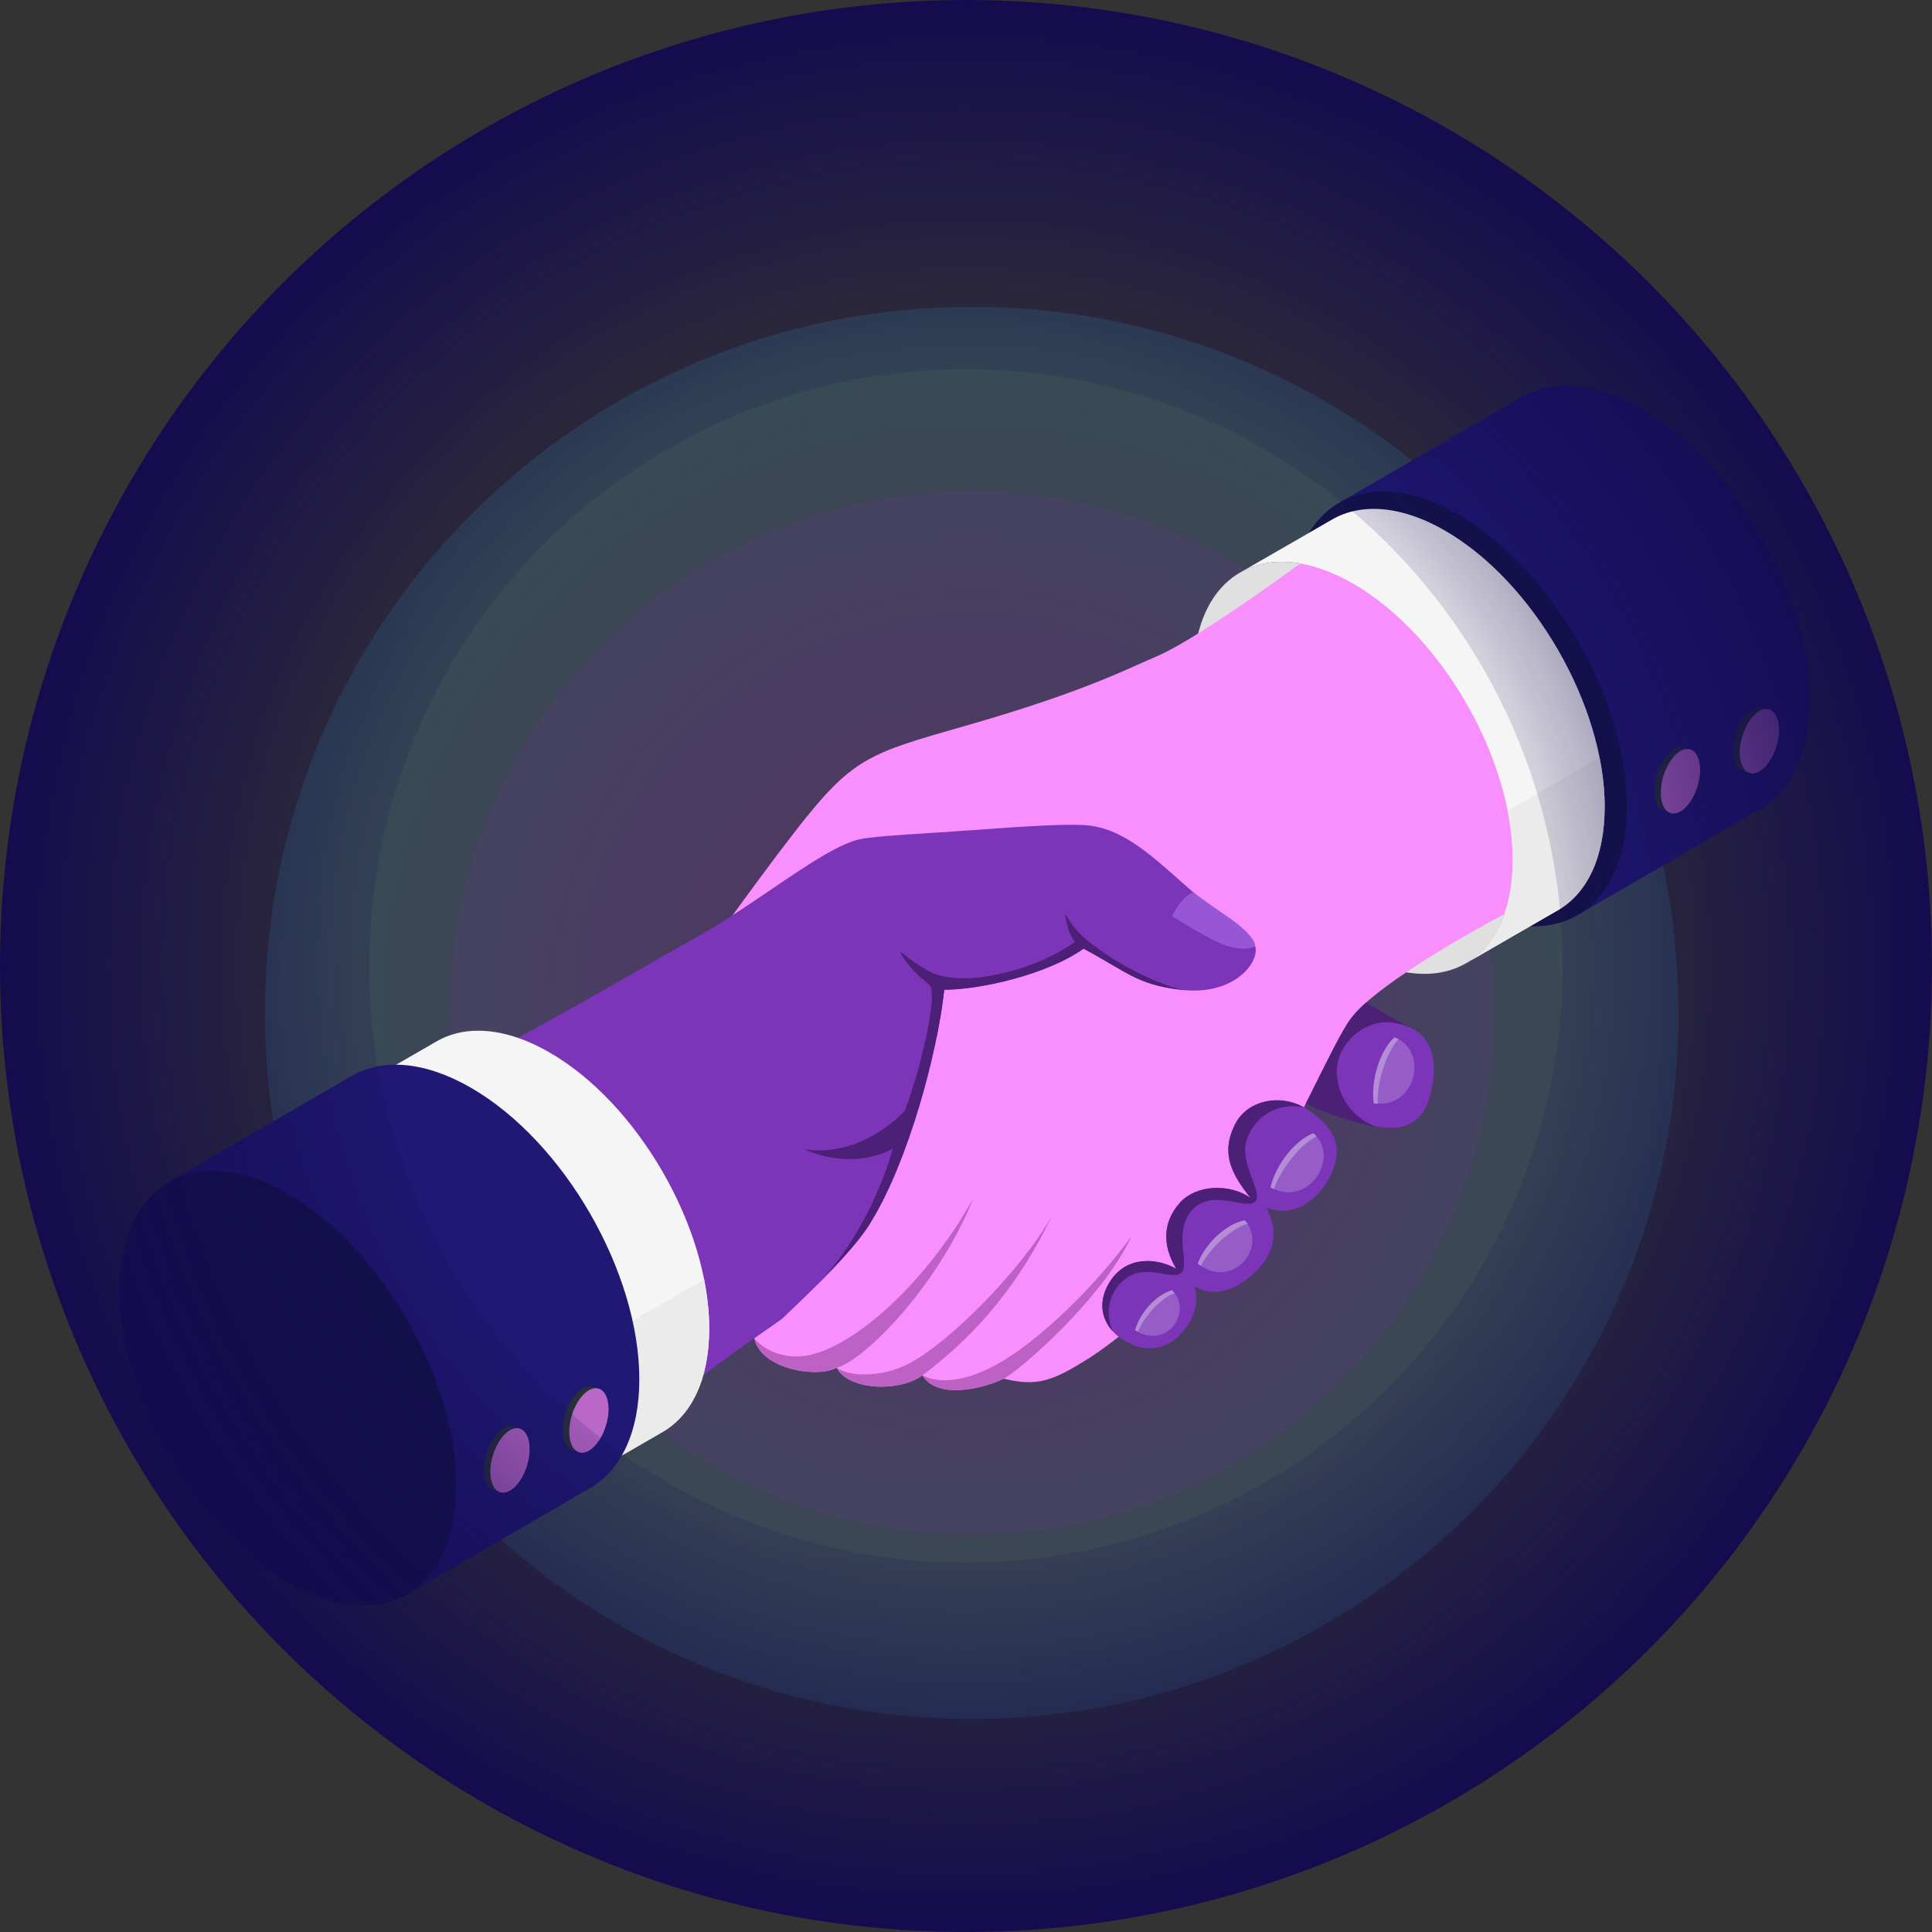 <svg width="680" height="680" viewBox="0 0 680 680" fill="none" xmlns="http://www.w3.org/2000/svg">
  <rect x="0" y="0" width="680" height="680" fill="#333333" stroke="none"/>
  <g clip-path="url(#clip0_72_1437)">
    <path opacity="0.17"
      d="M342.016 605.014C479.396 605.014 590.764 493.753 590.764 356.507C590.764 219.26 479.396 108 342.016 108C204.636 108 93.268 219.26 93.268 356.507C93.268 493.753 204.636 605.014 342.016 605.014Z"
      fill="url(#paint0_radial_72_1437)" />
    <path opacity="0.14"
      d="M342.016 539.988C443.448 539.988 525.675 457.841 525.675 356.507C525.675 255.173 443.448 173.026 342.016 173.026C240.584 173.026 158.356 255.173 158.356 356.507C158.356 457.841 240.584 539.988 342.016 539.988Z"
      fill="#7C34B8" />
    <path
      d="M488.79 206.515L471.742 176.741L535.724 139.632C535.724 139.632 535.765 139.605 535.778 139.605L535.847 139.564C546.565 133.445 561.357 134.36 577.681 143.77C610.437 162.659 636.987 208.618 636.987 246.396C636.987 265.326 630.315 278.615 619.542 284.789L555.041 322.198L537.515 291.604C512.414 272.264 492.646 237.833 488.763 206.501L488.79 206.515Z"
      fill="#201874" />
    <path
      d="M513.289 181.111C546.046 200 572.595 245.959 572.595 283.737C572.595 321.529 546.046 336.839 513.289 317.95C480.533 299.061 453.983 253.102 453.983 215.324C453.983 177.533 480.533 162.222 513.289 181.111Z"
      fill="#131249" />
    <path
      d="M582.302 278.342C582.302 284.215 585.391 287.193 589.219 284.994C593.047 282.795 596.137 276.239 596.137 270.366C596.137 264.493 593.047 261.516 589.219 263.715C585.405 265.914 582.302 272.469 582.302 278.342Z"
      fill="#263238" />
    <path
      d="M610.082 264.261C610.082 270.134 613.172 273.111 617 270.912C620.828 268.713 623.917 262.158 623.917 256.285C623.917 250.412 620.828 247.434 617 249.633C613.185 251.832 610.082 258.388 610.082 264.261Z"
      fill="#263238" />
    <path
      d="M584.544 278.957C584.544 284.83 587.634 287.807 591.462 285.608C595.276 283.409 598.379 276.854 598.379 270.981C598.379 265.108 595.29 262.13 591.462 264.329C587.647 266.528 584.544 273.084 584.544 278.957Z"
      fill="#BA68C8" />
    <path
      d="M612.338 264.875C612.338 270.748 615.428 273.726 619.256 271.527C623.083 269.328 626.173 262.772 626.173 256.899C626.173 251.026 623.083 248.049 619.256 250.248C615.441 252.447 612.338 259.003 612.338 264.875Z"
      fill="#BA68C8" />
    <path
      d="M476.24 205.422C507.273 223.328 532.442 266.87 532.442 302.681C532.442 338.492 507.273 353.01 476.24 335.105C445.206 317.199 420.037 273.658 420.037 237.846C420.037 202.035 445.206 187.53 476.24 205.422Z"
      fill="#E0E0E0" />
    <path
      d="M147.788 383.249C185.316 364.825 228.435 339.12 245.469 329.669C266.208 318.169 290.106 298.023 302.724 295.346L332.323 348.353L442.827 378.387L275.19 464.214L265.456 471.029C244.498 485.739 228.202 498.727 206.465 516.128L147.761 383.249H147.788Z"
      fill="#7C34B8" />
    <path
      d="M282.983 404.556C301.727 412.423 314.222 404.2 314.222 404.2C314.222 404.2 307.537 431.53 287.55 452.29C282.067 457.986 284.378 458.532 290.598 456.347L351.012 425.411L363.63 368.171L332.35 348.353C331.954 350.989 327.825 355.592 327.825 355.592C325.132 373.402 318.515 390.884 318.515 390.884C318.515 390.884 304.01 407.601 282.997 404.542L282.983 404.556Z"
      fill="#4D2077" />
    <path
      d="M531.923 320.422C531.923 320.422 483.554 345.539 474.517 359.798C465.481 374.057 443.511 425.097 432.56 436.037C421.61 446.977 396.687 469.472 383.795 477.708C370.288 486.326 364.983 488.047 353.226 485.247C346.568 488.593 329.917 492.854 324.681 484.072C316.587 490.027 298.733 489.467 294.453 481.382C287.782 485.179 267.767 481.983 265.484 471.029L275.218 464.214C286.797 453.178 301.439 439.206 306.935 429.509C319.595 408.68 329.917 371.203 332.336 348.353L302.738 295.346C301.986 295.51 301.193 295.729 300.359 296.016C299.977 296.152 299.58 296.289 299.184 296.439C288.793 300.4 273.222 312.214 257.828 322.171C263.761 314.058 271.554 303.309 279.853 292.628C300.031 266.665 305.431 265.285 339.651 255.506C381.922 243.432 397.384 235.087 406.886 231.113C423.305 224.243 467.108 191.423 467.108 191.423L531.923 320.422Z"
      fill="#F88FFD" />
    <path
      d="M530.98 320.849C551.913 311.951 556.119 274.769 540.374 237.802C524.629 200.835 494.896 178.081 473.962 186.979C453.029 195.878 448.823 233.059 464.568 270.026C480.313 306.994 510.047 329.748 530.98 320.849Z"
      fill="#F88FFD" />
    <path
      d="M342.645 421.696C324.681 453.724 298.391 475.55 282.819 477.271C271.199 478.554 265.471 471.029 265.471 471.029C267.767 481.983 287.782 485.192 294.44 481.382C303.108 479.497 329.534 454.079 342.645 421.696Z"
      fill="#BD62C4" />
    <path
      d="M370.152 428.061C359.775 446.622 334.06 472.777 319.418 480.18C310.873 484.496 299.553 484.946 294.454 481.382C298.733 489.454 316.602 490.027 324.695 484.072C345.503 468.461 359.967 449.531 370.165 428.061H370.152Z"
      fill="#BD62C4" />
    <path
      d="M398.191 435.19C385.258 452.987 365.394 472.231 350.752 480.275C336.096 488.32 327.552 485.698 324.681 484.072C329.917 492.854 346.555 488.579 353.226 485.247C358.353 482.802 388.006 457.344 398.205 435.19H398.191Z"
      fill="#BD62C4" />
    <path
      d="M203.557 517.633C224.49 508.734 228.696 471.553 212.951 434.586C197.206 397.619 167.473 374.864 146.54 383.763C125.606 392.661 121.401 429.843 137.146 466.81C152.891 503.777 182.624 526.531 203.557 517.633Z"
      fill="#F0997A" />
    <path
      d="M396.892 472.531C388.566 468.161 385.08 459.638 390.822 450.829C396.564 442.033 407.009 442.634 413.981 446.527C408.855 437.936 409.47 429.946 415.212 423.39C420.954 416.834 433.039 416.479 440.216 421.669C432.219 411.917 430.182 404.76 434.68 395.746C439.191 386.746 451.55 384.765 460.081 390.42C470.84 397.549 472.576 404.542 468.489 413.351C464.387 422.147 455.583 428.908 445.74 425.015C450.046 433.21 448.405 440.162 443.689 445.693C438.972 451.225 429.279 458.259 420.461 452.7C422.102 459.024 420.188 464.282 416.087 468.994C411.985 473.706 405.136 476.834 396.892 472.504V472.531Z"
      fill="#7C34B8" />
    <path
      d="M489.584 396.989C482.967 397.208 469.104 393.097 459.548 388.507C459.548 388.507 469.979 367.638 471.756 364.51C473.547 361.383 475.94 356.903 480.834 352.874L497.814 362.68L489.584 396.989Z"
      fill="#4D2077" />
    <path
      d="M504.403 380.094C502.694 394.312 496.091 398.218 485.277 396.675C480.396 395.978 470.361 388.999 470.525 376.598C470.648 367.433 480.3 358.583 489.952 359.908C499.249 361.191 506.043 366.573 504.416 380.08L504.403 380.094Z"
      fill="#7C34B8" />
    <path opacity="0.2"
      d="M447.148 417.927C448.939 410.142 455.761 401.332 462.296 398.833C471.88 407.178 460.738 425.302 447.148 417.927Z"
      fill="white" />
    <path opacity="0.3"
      d="M463.417 399.98C463.075 399.584 462.706 399.188 462.296 398.833C455.761 401.332 448.939 410.155 447.148 417.927C447.572 418.159 447.982 418.35 448.393 418.541C450.744 411.33 458.195 402.302 463.417 399.98Z"
      fill="white" />
    <path opacity="0.2"
      d="M483.527 388.357C482.406 380.449 485.605 369.782 490.814 365.111C502.749 369.468 498.866 390.365 483.527 388.357Z"
      fill="white" />
    <path opacity="0.3"
      d="M492.277 365.781C491.812 365.535 491.334 365.303 490.814 365.111C485.605 369.782 482.406 380.463 483.527 388.357C484.006 388.425 484.457 388.453 484.908 388.48C484.512 380.9 488.23 369.81 492.263 365.781H492.277Z"
      fill="white" />
    <path opacity="0.2"
      d="M421.556 444.765C424.14 437.744 431.631 430.67 438.166 429.509C446.396 439.179 433.737 454.243 421.556 444.765Z"
      fill="white" />
    <path opacity="0.3"
      d="M439.11 430.806C438.822 430.369 438.522 429.932 438.166 429.509C431.631 430.656 424.14 437.731 421.556 444.765C421.925 445.051 422.308 445.325 422.677 445.57C425.739 439.179 433.86 432.035 439.11 430.806Z"
      fill="white" />
    <path opacity="0.2"
      d="M399.504 468.174C401.213 462.056 407.078 455.541 412.533 454.12C420.161 461.741 410.468 475.372 399.504 468.174Z"
      fill="white" />
    <path opacity="0.3"
      d="M413.421 455.158C413.148 454.803 412.861 454.462 412.533 454.12C407.078 455.541 401.213 462.042 399.504 468.174C399.846 468.393 400.174 468.598 400.516 468.775C402.662 463.162 409.06 456.551 413.421 455.158Z"
      fill="white" />
    <path
      d="M458.891 389.75C450.429 384.997 438.972 387.169 434.666 395.773C430.154 404.774 432.205 411.945 440.203 421.696C433.025 416.506 420.94 416.861 415.198 423.417C409.456 429.973 408.841 437.949 413.968 446.554C406.995 442.661 396.551 442.047 390.809 450.856C386.434 457.562 387.432 464.104 391.82 468.775C389.797 465.183 388.443 456.128 395.963 450.201C403.509 444.259 413.093 451.184 415.909 447.797C418.712 444.41 412.819 433.224 419.696 425.78C426.573 418.336 437.674 425.643 441.461 423.117C445.247 420.59 436.689 410.633 438.508 402.357C440.326 394.094 448.87 387.647 458.864 389.764L458.891 389.75Z"
      fill="#4D2077" />
    <path
      d="M441.761 332.96C440.216 328.535 434.31 326.35 420.885 314.836C407.884 303.691 397.576 292.642 384.055 290.648C377.67 289.706 360.499 290.839 342.645 292.164C327.36 293.298 308.562 294.117 302.738 295.36C309.697 313.539 321.263 331.458 332.337 348.367C345.338 348.367 368.989 342.822 381.375 333.903C396.673 342.084 400.173 346.564 415.553 348.367C435.049 350.661 443.538 338.069 441.761 332.974V332.96Z"
      fill="#7C34B8" />
    <path
      d="M412.56 322.512C412.56 322.512 426.955 331.526 431.918 332.96C439.123 335.05 441.775 332.96 441.775 332.96C441.775 332.96 442.281 329.669 432.096 322.689C421.911 315.697 420.079 314.14 420.079 314.14C420.079 314.14 416.223 314.85 412.56 322.526V322.512Z"
      fill="#9756D6" />
    <path opacity="0.2"
      d="M412.56 322.512C412.56 322.512 426.955 331.526 431.918 332.96C439.123 335.05 441.775 332.96 441.775 332.96C441.775 332.96 442.281 329.669 432.096 322.689C421.911 315.697 420.079 314.14 420.079 314.14C420.079 314.14 416.223 314.85 412.56 322.526V322.512Z"
      fill="#9756D6" />
    <path opacity="0.2"
      d="M415.143 324.096C420.735 320.75 423.332 318.565 424.495 317.39C420.899 314.836 420.065 314.112 420.065 314.112C420.065 314.112 416.21 314.823 412.546 322.498C412.546 322.498 413.571 323.14 415.143 324.096Z"
      fill="#9756D6" />
    <path
      d="M416.578 348.435C416.25 348.435 415.895 348.394 415.553 348.353C400.173 346.55 396.659 342.057 381.361 333.889C368.975 342.808 345.324 348.353 332.323 348.353C331.803 353.27 330.901 358.87 329.711 364.825L323.928 373.593C327.196 361.41 329.014 349.172 327.442 347.124C325.883 345.075 320.442 342.166 316.71 334.886C320.647 337.713 324.202 340.759 328.659 342.603C328.946 342.726 329.233 342.835 329.547 342.931C333.156 344.269 339.582 344.734 345.091 343.982C363.602 341.469 374.977 333.889 378.313 331.554C376.207 328.645 375.332 325.216 374.854 321.542C379.215 329.15 383.726 331.854 387.746 334.763C397.986 342.18 411.301 347.534 416.578 348.421V348.435Z"
      fill="#4D2077" />
    <path
      d="M564.788 284.024C564.788 301.957 558.472 314.55 548.26 320.409L515.831 339.12C526.098 333.288 532.442 320.668 532.442 302.681C532.442 266.87 507.287 223.328 476.253 205.422C460.928 196.586 447.024 195.643 436.894 201.284L468.843 182.859C468.843 182.859 468.871 182.832 468.898 182.818L468.966 182.777C473.204 180.36 478.112 179.103 483.513 179.103C491.059 179.103 499.59 181.562 508.613 186.766C539.647 204.671 564.815 248.199 564.815 284.024H564.788Z"
      fill="#F5F5F5" />
    <path
      d="M564.788 284.024C564.788 301.957 558.472 314.55 548.259 320.409L515.831 339.12C526.098 333.288 532.442 320.668 532.442 302.681C532.442 297.04 531.813 291.222 530.651 285.335L562.983 266.678C564.159 272.565 564.788 278.383 564.788 284.024Z"
      fill="#EBEBEB" />
    <path
      d="M161.063 389.095C192.097 407 217.265 450.542 217.265 486.353C217.265 522.164 192.097 536.669 161.063 518.777C130.029 500.872 104.86 457.33 104.86 421.519C104.86 385.708 130.029 371.203 161.063 389.095Z"
      fill="#E0E0E0" />
    <path
      d="M249.611 467.696C249.611 485.629 243.295 498.222 233.083 504.081L200.655 522.793C210.922 516.961 217.265 504.341 217.265 486.353C217.265 450.542 192.11 407 161.076 389.095C145.751 380.258 131.847 379.316 121.717 384.956L153.666 366.532C153.666 366.532 153.694 366.504 153.721 366.491L153.79 366.45C158.028 364.032 162.936 362.776 168.336 362.776C175.882 362.776 184.413 365.234 193.436 370.438C224.47 388.344 249.639 431.871 249.639 467.696H249.611Z"
      fill="#F5F5F5" />
    <path
      d="M249.611 467.696C249.611 485.629 243.295 498.222 233.082 504.081L200.654 522.793C210.921 516.961 217.265 504.341 217.265 486.353C217.265 480.712 216.636 474.894 215.474 469.008L247.806 450.351C248.982 456.237 249.611 462.056 249.611 467.696Z"
      fill="#EBEBEB" />
    <path
      d="M76.82 445.57L59.773 415.796L123.754 378.687C123.754 378.687 123.795 378.66 123.809 378.66L123.877 378.619C134.609 372.5 149.387 373.415 165.711 382.826C198.467 401.715 225.017 447.674 225.017 485.452C225.017 504.382 218.345 517.671 207.572 523.844L143.071 561.253L125.545 530.66C100.444 511.32 80.676 476.888 76.793 445.557L76.82 445.57Z"
      fill="#201874" />
    <path
      d="M101.306 420.18C134.062 439.069 160.612 485.028 160.612 522.806C160.612 560.598 134.062 575.909 101.306 557.02C68.55 538.117 42 492.171 42 454.38C42 416.588 68.55 401.278 101.306 420.167V420.18Z"
      fill="#131249" />
    <path
      d="M170.318 517.398C170.318 523.271 173.408 526.248 177.236 524.049C181.05 521.85 184.154 515.294 184.154 509.422C184.154 503.549 181.064 500.571 177.236 502.77C173.422 504.969 170.318 511.525 170.318 517.398Z"
      fill="#263238" />
    <path
      d="M198.112 503.33C198.112 509.203 201.202 512.18 205.03 509.981C208.858 507.783 211.948 501.227 211.948 495.354C211.948 489.481 208.858 486.503 205.03 488.702C201.216 490.901 198.112 497.457 198.112 503.33Z"
      fill="#263238" />
    <path
      d="M172.574 518.012C172.574 523.885 175.664 526.863 179.492 524.664C183.306 522.465 186.41 515.909 186.41 510.036C186.41 504.163 183.32 501.186 179.492 503.385C175.678 505.584 172.574 512.139 172.574 518.012Z"
      fill="#BA68C8" />
    <path
      d="M200.354 503.945C200.354 509.818 203.444 512.795 207.272 510.596C211.086 508.397 214.19 501.841 214.19 495.968C214.19 490.095 211.1 487.118 207.272 489.317C203.458 491.516 200.354 498.072 200.354 503.945Z"
      fill="#BA68C8" />
  </g>
  <circle cx="340" cy="340" r="275" stroke="url(#paint1_radial_72_1437)" stroke-width="130" />
  <defs>
    <radialGradient id="paint0_radial_72_1437" cx="0" cy="0" r="1" gradientUnits="userSpaceOnUse"
      gradientTransform="translate(342.016 356.507) rotate(79.324) scale(435.788 436.183)">
      <stop stop-color="#D921F3" />
      <stop offset="0.72" stop-color="#18FFFF" />
      <stop offset="1" stop-color="#D921F3" stop-opacity="0" />
    </radialGradient>
    <radialGradient id="paint1_radial_72_1437" cx="0" cy="0" r="1" gradientUnits="userSpaceOnUse"
      gradientTransform="translate(340 340) rotate(90) scale(340)">
      <stop offset="0.545" stop-color="#140B4F" stop-opacity="0" />
      <stop offset="1" stop-color="#140B4F" />
    </radialGradient>
    <clipPath id="clip0_72_1437">
      <rect width="595" height="497" fill="white" transform="translate(42 108)" />
    </clipPath>
  </defs>
</svg>